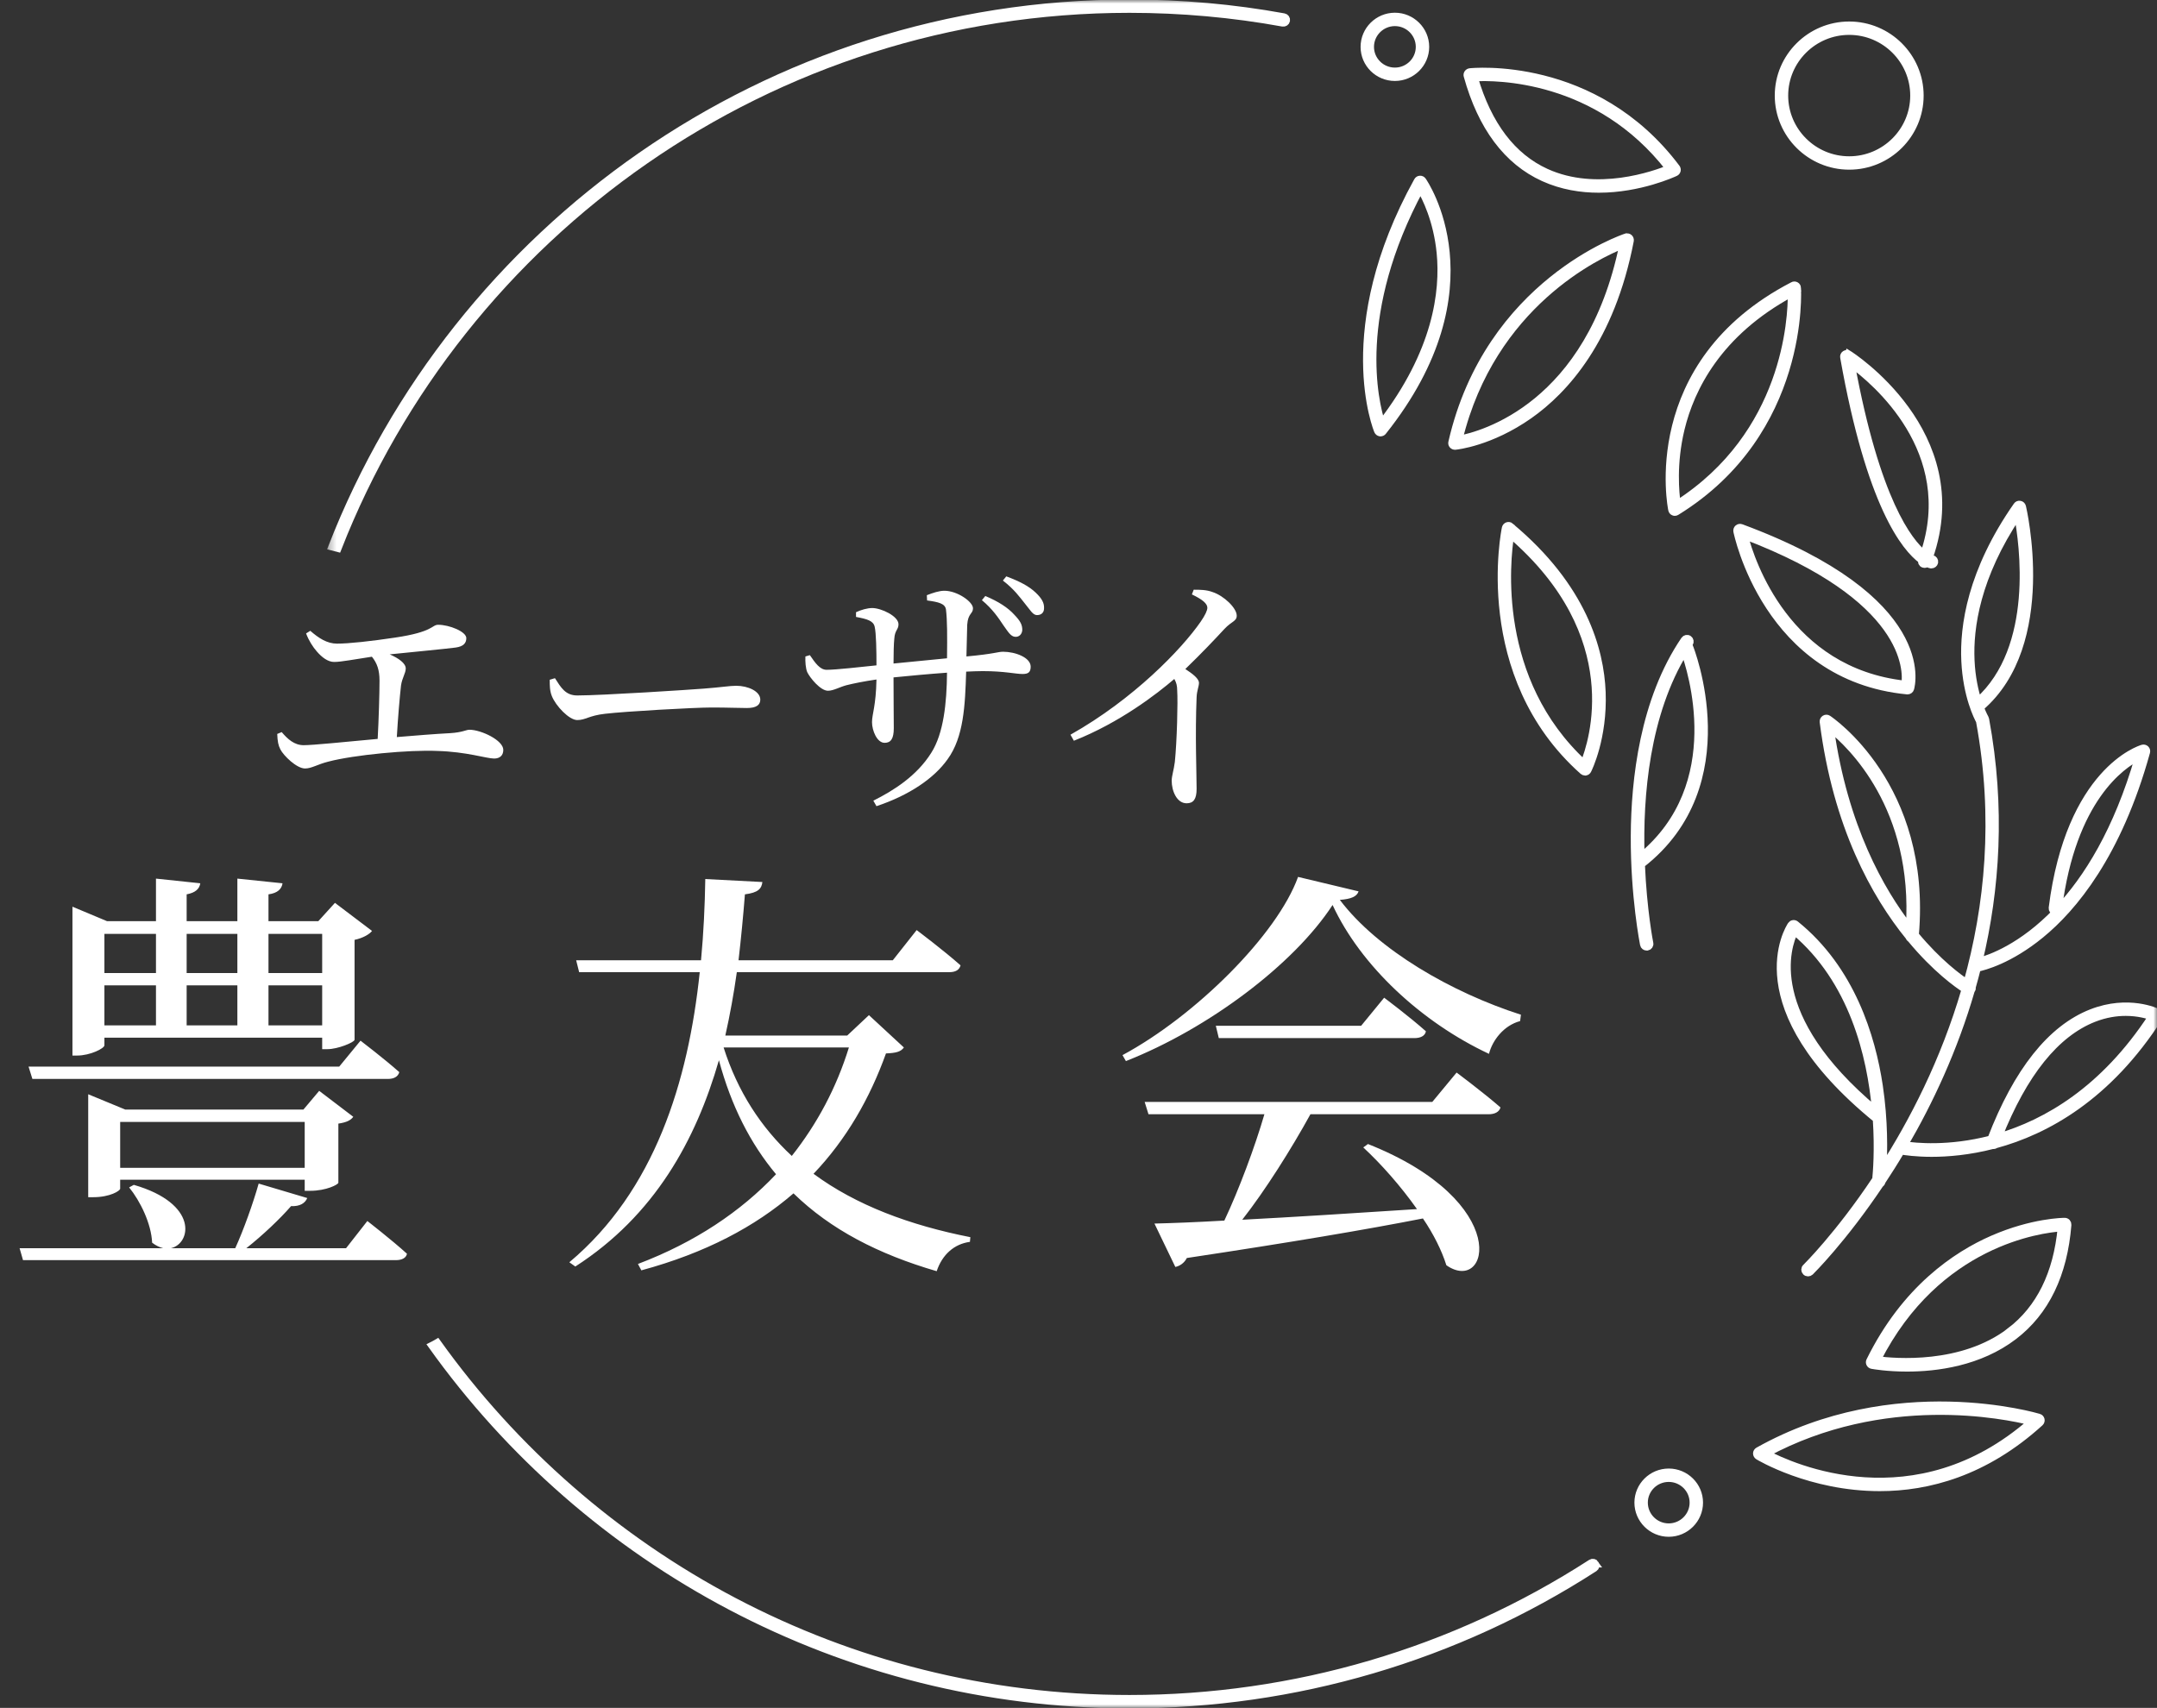 <svg width="298" height="236" viewBox="0 0 298 236" fill="none" xmlns="http://www.w3.org/2000/svg">
<rect x="0" y="0" width="298" height="236" fill="#333333" stroke="none"/>
<g clip-path="url(#clip0_123_449)">
<path d="M42.287 87.528L42.867 87.166C44.026 88.179 45.186 88.939 46.562 88.939C48.157 88.939 51.2 88.613 54.569 88.107C59.968 87.311 59.606 86.334 60.548 86.334C62.069 86.334 64.424 87.275 64.424 88.179C64.424 88.866 64.026 89.336 62.939 89.481C61.562 89.662 57.359 90.06 53.845 90.421C55.077 90.964 56.055 91.651 56.055 92.374C56.055 93.026 55.548 93.677 55.403 94.725C55.222 96.281 54.968 99.319 54.823 101.851C57.468 101.634 60.077 101.417 62.214 101.308C63.917 101.2 64.388 100.838 64.859 100.838C66.453 100.838 69.533 102.285 69.533 103.623C69.533 104.382 69.062 104.817 68.265 104.817C67.214 104.817 64.46 103.876 60.403 103.768C56.562 103.587 48.881 104.31 45.331 105.251C43.881 105.612 43.048 106.191 42.142 106.191C40.983 106.191 39.171 104.419 38.736 103.551C38.447 103.008 38.338 102.429 38.302 101.417L38.918 101.163C39.751 102.14 40.657 102.972 41.961 102.972C43.193 102.972 47.504 102.538 52.178 102.104C52.323 99.5 52.432 95.774 52.432 94.075C52.432 92.591 52.106 91.651 51.381 90.747C48.954 91.109 47.142 91.47 46.164 91.47C45.294 91.47 44.461 90.819 43.773 90.024C43.229 89.409 42.65 88.504 42.287 87.528ZM75.946 93.93L76.67 93.713C77.504 95.015 78.12 96.1 79.75 96.1C83.156 96.1 95.365 95.304 97.177 95.159C99.604 94.979 100.8 94.762 101.706 94.762C103.336 94.762 105.039 95.521 105.039 96.679C105.039 97.402 104.496 97.836 103.191 97.836C101.887 97.836 100.619 97.764 98.3 97.764C95.909 97.764 86.308 98.306 83.591 98.632C81.344 98.885 80.909 99.5 79.75 99.5C78.627 99.5 76.779 97.547 76.236 96.172C75.946 95.449 75.946 94.689 75.946 93.93ZM135.654 82.934L136.125 82.356C137.937 83.115 139.277 83.983 140.147 84.96C140.98 85.828 141.234 86.334 141.234 87.058C141.198 87.636 140.799 88.034 140.256 87.998C139.64 87.962 139.277 87.311 138.625 86.407C137.973 85.43 137.14 84.164 135.654 82.934ZM128.082 82.971L128.046 82.247C128.879 81.922 129.749 81.632 130.473 81.632C132.248 81.632 134.422 83.151 134.422 84.056C134.422 84.852 133.734 84.707 133.625 86.334C133.589 87.636 133.553 89.3 133.517 90.711C137.466 90.349 137.828 90.06 138.589 90.06C140.256 90.06 142.393 90.855 142.393 92.121C142.393 92.917 142.031 93.134 141.27 93.134C140.292 93.134 138.77 92.736 135.763 92.736C135.074 92.736 134.314 92.772 133.48 92.808C133.335 97.438 133.154 101.851 130.908 104.925C129.06 107.529 125.654 109.88 121.089 111.399L120.655 110.64C123.481 109.229 126.669 107.204 128.662 104.021C130.364 101.344 130.799 97.149 130.835 92.953C128.299 93.134 125.618 93.387 123.444 93.604C123.444 96.534 123.481 99.391 123.481 100.621C123.481 102.068 123.082 102.646 122.212 102.646C121.162 102.646 120.473 100.946 120.473 99.789C120.473 98.668 121.017 97.583 121.089 93.894C119.35 94.147 117.937 94.436 116.923 94.689C115.981 94.942 115.147 95.449 114.387 95.449C113.336 95.449 111.887 93.64 111.524 92.881C111.307 92.374 111.234 91.434 111.271 90.711L111.887 90.53C112.611 91.579 113.263 92.555 114.205 92.555C115.546 92.555 118.952 92.157 121.089 91.941C121.089 89.987 121.053 87.456 120.836 86.588C120.655 85.792 119.821 85.539 118.263 85.249V84.598C118.952 84.273 119.821 84.02 120.51 84.02C121.741 84.02 124.133 85.141 124.133 86.262C124.133 87.022 123.625 87.058 123.553 88.251C123.481 88.902 123.444 90.277 123.444 91.687L130.835 90.964C130.872 87.853 130.872 85.719 130.691 84.237C130.582 83.405 129.676 83.188 128.082 82.971ZM138.553 80.222L139.024 79.643C140.871 80.33 142.176 81.018 143.082 81.886C143.915 82.681 144.277 83.296 144.241 84.056C144.241 84.635 143.879 84.996 143.263 84.996C142.683 84.996 142.321 84.273 141.596 83.405C140.871 82.501 140.147 81.452 138.553 80.222ZM164.664 82.139L164.918 81.488C165.788 81.488 166.657 81.488 167.527 81.813C169.085 82.32 170.86 84.02 170.86 85.069C170.86 85.864 170.171 85.828 169.157 86.913C167.853 88.324 166.041 90.241 163.759 92.447C164.809 93.134 165.643 93.785 165.643 94.364C165.643 94.87 165.353 95.413 165.317 96.353C165.099 101.525 165.317 106.95 165.317 109.012C165.317 110.423 164.882 111.001 163.94 111.001C162.563 111.001 161.875 109.265 161.875 107.891C161.875 107.204 162.164 106.444 162.309 105.287C162.599 102.466 162.744 97.004 162.635 95.413C162.635 94.762 162.527 94.328 162.237 93.821C159.882 95.847 154.701 99.861 148.36 102.357L147.889 101.525C156.621 96.606 163.251 89.698 165.86 85.936C166.512 84.996 166.802 84.345 166.802 83.983C166.802 83.405 166.114 82.826 164.664 82.139Z" fill="white"/>
<path d="M21.548 129.05H14.425V134.457H21.548V129.05ZM32.794 129.05H25.787V134.457H32.794V129.05ZM44.51 129.05H37.092V134.457H44.51V129.05ZM37.092 141.686H44.51V136.161H37.092V141.686ZM25.787 136.161V141.686H32.794V136.161H25.787ZM21.548 141.686V136.161H14.425V141.686H21.548ZM14.425 143.39V144.448C14.425 144.86 12.482 145.859 10.656 145.859H10.009V125.288L14.778 127.286H21.548V121.409L27.671 122.055C27.554 122.82 27.024 123.348 25.787 123.584V127.286H32.794V121.409L39.034 122.055C38.917 122.82 38.387 123.407 37.092 123.584V127.286H43.98L46.276 124.759L51.398 128.638C51.045 129.108 50.103 129.637 48.984 129.872V143.684C48.925 144.037 46.688 144.977 45.216 144.977H44.51V143.39H14.425ZM53.577 149.091H4.475L3.945 147.387H46.865L49.809 143.802C49.809 143.802 53.047 146.27 55.166 148.151C54.99 148.798 54.401 149.091 53.577 149.091ZM16.603 161.375H42.096V155.028H16.603V161.375ZM42.861 164.549H42.096V163.021H16.603V164.255C16.603 164.549 15.19 165.431 12.894 165.431H12.187V151.207L17.309 153.323H41.919L44.098 150.737L48.808 154.322C48.454 154.793 47.925 155.086 46.747 155.263V163.432C46.747 163.667 45.099 164.549 42.861 164.549ZM47.807 172.484L50.751 168.722C50.751 168.722 54.165 171.367 56.226 173.248C56.108 173.835 55.52 174.129 54.695 174.129H3.179L2.708 172.484H22.549C22.078 172.366 21.548 172.131 21.018 171.719C20.901 169.075 19.37 165.96 17.839 164.079L18.487 163.726C27.436 166.312 26.435 171.837 23.609 172.484H32.499C33.677 169.897 34.972 166.253 35.737 163.55L42.449 165.548C42.155 166.253 41.448 166.724 40.212 166.665C38.681 168.428 36.326 170.662 34.03 172.484H47.807ZM117.28 144.742H99.97C101.913 150.855 105.151 155.792 109.39 159.73C112.923 155.263 115.572 150.267 117.28 144.742ZM120.047 140.275L124.875 144.742C124.463 145.33 123.815 145.506 122.402 145.565C120.165 151.795 116.926 157.437 112.393 162.198C118.281 166.547 125.699 169.31 134.059 170.955L134 171.602C131.822 171.896 130.173 173.365 129.408 175.657C121.342 173.306 114.748 169.897 109.626 164.902C104.327 169.486 97.498 173.13 88.607 175.54L88.136 174.658C96.026 171.661 102.325 167.429 107.212 162.257C103.68 158.025 101.03 152.853 99.323 146.505C96.144 157.555 90.433 167.958 79.482 175.011L78.657 174.423C90.433 164.549 95.084 149.503 96.673 134.339H80.012L79.6 132.694H96.85C97.203 128.932 97.38 125.17 97.439 121.468L105.328 121.879C105.21 122.819 104.739 123.348 102.914 123.584C102.679 126.581 102.384 129.637 102.031 132.694H123.344L126.641 128.521C126.641 128.521 130.468 131.401 132.705 133.399C132.528 134.045 131.999 134.339 131.115 134.339H101.796C101.383 137.278 100.854 140.217 100.206 143.097H117.044L120.047 140.275ZM197.88 152.265L201.236 148.21C201.236 148.21 204.945 150.972 207.3 153.029C207.124 153.676 206.476 153.97 205.652 153.97H181.042C178.392 158.789 174.801 164.49 171.622 168.546C178.392 168.193 186.812 167.664 195.761 167.076C193.523 163.902 190.815 160.846 188.342 158.554L188.99 158.084C209.125 166.077 205.711 178.949 199.823 174.834C199.175 172.777 198.057 170.544 196.585 168.369C188.813 169.897 178.392 171.661 163.968 173.835C163.615 174.541 162.967 174.952 162.378 175.07L159.493 169.075C161.848 169.016 165.145 168.898 169.149 168.663C171.151 164.431 173.388 158.437 174.683 153.97H158.669L158.139 152.265H197.88ZM188.048 141.745L191.227 137.866C191.227 137.866 194.76 140.51 196.997 142.509C196.879 143.155 196.232 143.449 195.407 143.449H168.384L167.971 141.745H188.048ZM179.334 121.174L187.695 123.172C187.459 123.877 186.694 124.23 185.104 124.348C190.344 131.283 200.588 137.16 210.126 140.217L210.008 141.098C207.771 141.686 206.182 143.743 205.711 145.624C196.408 141.275 187.989 133.458 184.103 125.053C178.746 133.281 166.912 142.156 155.549 146.623L155.078 145.8C165.145 140.393 176.45 129.167 179.334 121.174Z" fill="white"/>
<mask id="mask0_123_449" style="mask-type:luminance" maskUnits="userSpaceOnUse" x="45" y="0" width="253" height="236">
<path d="M298 0H45.289V236H298V0Z" fill="white"/>
</mask>
<g mask="url(#mask0_123_449)">
<path d="M220.417 216.093C220.289 215.897 220.024 215.838 219.828 215.965C200.839 228.233 178.78 234.718 156.038 234.718C116.628 234.718 81.696 215.278 60.413 185.523C60.166 185.668 59.918 185.812 59.662 185.939C81.091 215.948 116.304 235.567 156.03 235.567C178.933 235.567 201.155 229.03 220.28 216.679C220.476 216.551 220.536 216.288 220.408 216.093H220.417Z" fill="white" stroke="white" stroke-miterlimit="10"/>
<path d="M156.038 1.273C163.153 1.273 170.284 1.91 177.228 3.175C177.458 3.209 177.68 3.065 177.722 2.835C177.765 2.606 177.612 2.385 177.382 2.343C170.386 1.07 163.212 0.433 156.038 0.433C105.922 0.424 63.006 31.639 45.86 75.554C46.142 75.622 46.415 75.69 46.688 75.766C63.74 32.217 106.323 1.273 156.038 1.273Z" fill="white" stroke="white" stroke-miterlimit="10"/>
<path d="M281.673 195.855C281.477 195.795 261.763 189.895 242.903 200.481C242.775 200.557 242.69 200.693 242.69 200.838C242.69 200.991 242.766 201.126 242.894 201.211C243.013 201.287 250.093 205.549 259.698 205.549C266.361 205.549 274.234 203.494 281.844 196.576C281.954 196.474 282.006 196.321 281.971 196.168C281.937 196.025 281.826 195.897 281.682 195.855H281.673ZM243.986 200.855C260.262 192.068 276.999 195.54 280.675 196.466C264.612 210.532 247.5 202.714 243.986 200.855Z" fill="white" stroke="white" stroke-miterlimit="10"/>
<path d="M285.256 168.782C285.076 168.782 280.803 168.816 275.309 171.21C270.251 173.417 263.205 178.129 258.325 188.053C258.265 188.172 258.265 188.307 258.325 188.427C258.385 188.545 258.496 188.63 258.632 188.655C258.821 188.69 260.731 189.029 263.461 189.029C267.547 189.029 273.458 188.274 278.218 184.641C282.62 181.279 285.128 176.1 285.674 169.241C285.682 169.122 285.64 169.003 285.563 168.918C285.486 168.833 285.367 168.782 285.247 168.782H285.256ZM277.706 183.961C271.053 189.046 261.729 188.214 259.349 187.908C267.641 171.609 282.014 169.843 284.778 169.657C284.18 176.023 281.801 180.828 277.698 183.961H277.706Z" fill="white" stroke="white" stroke-miterlimit="10"/>
<path d="M298.115 139.897C297.953 139.821 294.054 137.953 288.961 139.94C283.357 142.13 278.682 148.013 275.065 157.41C269.213 158.93 264.581 158.437 263.088 158.209C266.527 152.309 269.947 145.084 272.344 136.799C272.37 136.773 272.395 136.756 272.412 136.731C272.472 136.629 272.48 136.518 272.455 136.416C272.702 135.551 272.941 134.667 273.163 133.777C274.075 133.59 277.633 132.681 281.941 129.15C286.437 125.474 292.612 118.105 296.545 103.92C296.588 103.776 296.545 103.614 296.434 103.504C296.323 103.393 296.161 103.36 296.016 103.402C295.607 103.521 285.933 106.56 283.536 125.465C283.51 125.695 283.672 125.907 283.903 125.941C283.988 125.949 284.073 125.941 284.15 125.898C279.364 130.899 274.938 132.444 273.393 132.851C275.765 122.927 276.575 111.636 274.306 99.387C274.297 99.335 274.28 99.294 274.255 99.251C274.255 99.242 273.948 98.725 273.59 97.766C283.877 88.962 279.441 70.201 279.399 70.014C279.356 69.853 279.228 69.725 279.066 69.7C278.895 69.666 278.733 69.734 278.64 69.878C272.302 78.953 271.235 86.56 271.466 91.339C271.696 96.186 273.223 99.141 273.488 99.625C275.969 113.046 274.699 125.295 271.747 135.847C270.621 135.11 267.772 133.029 264.598 129.201C266.398 108.521 252.69 99.42 252.553 99.327C252.417 99.234 252.238 99.234 252.093 99.327C251.956 99.412 251.879 99.573 251.897 99.743C253.74 114.209 259.062 123.683 263.746 129.447C263.779 129.566 263.856 129.668 263.967 129.719C267.439 133.921 270.51 136.068 271.508 136.706C268.608 146.672 264.231 155.076 260.128 161.468C260.265 159.176 260.35 154.915 259.617 150.034C258.602 143.293 255.778 133.955 248.075 127.732C247.982 127.655 247.862 127.622 247.743 127.639C247.623 127.655 247.521 127.724 247.453 127.825C247.146 128.284 240.202 139.108 259.233 154.634C259.523 158.921 259.242 162.13 259.156 162.962C254.038 170.645 249.602 175.025 249.483 175.145C249.312 175.306 249.312 175.578 249.483 175.747C249.568 175.832 249.679 175.874 249.79 175.874C249.901 175.874 250.004 175.832 250.089 175.756C250.208 175.637 254.627 171.274 259.761 163.599C259.881 163.54 259.966 163.421 259.992 163.285C259.992 163.285 259.992 163.268 259.992 163.26C260.862 161.944 261.758 160.534 262.645 159.032C263.191 159.126 264.692 159.354 266.876 159.354C269.06 159.354 272.02 159.117 275.313 158.267C275.44 158.294 275.577 158.259 275.68 158.174C282.666 156.281 291.239 151.595 298.319 140.542C298.387 140.441 298.405 140.313 298.37 140.203C298.336 140.084 298.26 139.991 298.148 139.94L298.115 139.897ZM284.372 125.567C286.3 110.363 293.158 105.703 295.478 104.548C292.502 114.862 288.313 121.467 284.346 125.686C284.363 125.652 284.372 125.61 284.38 125.567H284.372ZM273.274 96.899C272.839 95.532 272.395 93.614 272.293 91.237C272.088 86.746 273.069 79.675 278.759 71.186C279.493 75.048 281.557 89.496 273.274 96.907V96.899ZM263.797 128.216C259.838 123.148 254.78 114.277 252.861 100.617C255.659 102.85 264.897 111.552 263.797 128.216ZM247.922 128.692C255.957 135.449 258.457 145.831 259.122 153.429C243.52 140.364 246.907 130.771 247.922 128.692ZM276.089 157.13C279.578 148.318 284.005 142.809 289.251 140.737C290.88 140.093 292.399 139.88 293.678 139.88C295.359 139.88 296.647 140.246 297.287 140.474C290.625 150.653 282.691 155.186 276.089 157.13Z" fill="white" stroke="white" stroke-miterlimit="10"/>
<path d="M233.238 89.171C233.298 89.077 233.358 88.984 233.416 88.89C233.545 88.695 233.493 88.432 233.306 88.305C233.109 88.169 232.846 88.228 232.717 88.415C227.062 96.735 225.833 107.736 225.799 115.512C225.756 123.908 227.071 130.445 227.079 130.513C227.121 130.717 227.301 130.852 227.497 130.852C227.523 130.852 227.557 130.852 227.582 130.852C227.812 130.81 227.966 130.581 227.915 130.351C227.889 130.241 227.019 125.767 226.754 119.451C241 108.382 233.485 89.552 233.4 89.357C233.366 89.281 233.314 89.222 233.246 89.179L233.238 89.171ZM226.704 118.381C226.456 109.935 227.395 98.627 232.717 89.994C233.596 92.396 238.834 108.424 226.704 118.381Z" fill="white" stroke="white" stroke-miterlimit="10"/>
<path d="M248.319 39.789C248.311 39.645 248.226 39.517 248.106 39.449C247.979 39.381 247.825 39.373 247.705 39.449C226.806 50.29 230.935 70.248 230.977 70.452C231.003 70.588 231.097 70.698 231.225 70.749C231.276 70.775 231.336 70.783 231.387 70.783C231.464 70.783 231.541 70.757 231.609 70.715C249.531 59.662 248.328 39.984 248.311 39.789H248.319ZM231.703 69.662C231.481 68.168 231.062 64.076 232.248 59.212C233.596 53.686 237.332 46.011 247.492 40.519C247.526 43.965 246.818 59.985 231.703 69.662Z" fill="white" stroke="white" stroke-miterlimit="10"/>
<path d="M224.656 32.76C224.468 32.819 205.642 39.059 200.592 61.131C200.557 61.267 200.592 61.402 200.686 61.504C200.771 61.598 200.882 61.648 201.01 61.648C201.027 61.648 201.036 61.648 201.053 61.648C201.249 61.632 205.915 61.139 211.264 57.387C216.177 53.932 222.583 46.945 225.219 33.252C225.244 33.108 225.194 32.955 225.082 32.853C224.972 32.751 224.81 32.726 224.673 32.768L224.656 32.76ZM201.565 60.706C206.128 41.988 220.834 35.171 224.221 33.83C219.631 56.131 204.755 60.112 201.565 60.706Z" fill="white" stroke="white" stroke-miterlimit="10"/>
<path d="M196.182 24.78C196.037 24.78 195.901 24.873 195.832 25.001C184.495 45.502 190.279 59.407 190.339 59.543C190.398 59.679 190.526 59.773 190.671 59.798C190.688 59.798 190.705 59.798 190.731 59.798C190.859 59.798 190.987 59.739 191.064 59.637C206.896 39.755 196.651 25.102 196.549 24.958C196.463 24.839 196.336 24.771 196.174 24.78H196.182ZM190.876 58.508C189.912 55.528 186.952 43.27 196.233 26.045C196.958 27.284 198.537 30.425 198.98 34.933C199.501 40.264 198.502 48.643 190.876 58.508Z" fill="white" stroke="white" stroke-miterlimit="10"/>
<path d="M203.075 9.932C202.955 9.949 202.836 10.017 202.768 10.119C202.699 10.221 202.673 10.348 202.708 10.467C204.67 17.539 208.219 22.284 213.251 24.568C215.793 25.722 218.438 26.13 220.886 26.13C226.524 26.13 231.19 23.974 231.464 23.846C231.583 23.795 231.659 23.685 231.694 23.566C231.728 23.439 231.694 23.311 231.626 23.209C220.289 8.107 203.245 9.915 203.075 9.932ZM230.618 23.294C228.589 24.126 220.604 26.987 213.61 23.804C208.935 21.681 205.599 17.284 203.68 10.739C206.52 10.578 220.689 10.476 230.618 23.294Z" fill="white" stroke="white" stroke-miterlimit="10"/>
<path d="M208.679 72.727C208.568 72.633 208.406 72.6 208.269 72.65C208.124 72.701 208.022 72.82 207.988 72.965C207.945 73.168 203.749 93.253 218.702 106.556C218.779 106.624 218.881 106.666 218.984 106.666C219.009 106.666 219.034 106.666 219.061 106.666C219.188 106.641 219.299 106.556 219.359 106.438C219.453 106.26 221.568 101.981 221.33 95.656C221.108 89.833 218.727 81.131 208.671 72.744L208.679 72.727ZM218.83 105.521C206.307 93.975 208.116 77.464 208.696 73.856C224.912 87.804 220.033 102.592 218.83 105.521Z" fill="white" stroke="white" stroke-miterlimit="10"/>
<path d="M263.495 95.452C263.495 95.452 263.521 95.452 263.538 95.452C263.725 95.452 263.896 95.334 263.947 95.147C264.092 94.646 267.265 82.82 240.539 72.914C240.394 72.863 240.232 72.888 240.114 72.99C239.994 73.092 239.942 73.245 239.968 73.397C240.011 73.601 244.046 93.576 263.495 95.452ZM240.983 73.992C263.623 82.6 263.461 92.6 263.187 94.561C246.835 92.753 241.921 77.583 240.983 73.992Z" fill="white" stroke="white" stroke-miterlimit="10"/>
<path d="M255.365 48.94C255.22 48.847 255.041 48.855 254.905 48.94C254.768 49.034 254.691 49.203 254.726 49.365C258.36 69.866 263.222 75.732 265.5 77.405C265.414 77.625 265.525 77.871 265.747 77.948C265.917 78.007 266.097 77.965 266.216 77.838C266.532 77.999 266.728 78.033 266.771 78.041C266.796 78.041 266.821 78.041 266.848 78.041C267.043 78.041 267.223 77.897 267.265 77.702C267.308 77.472 267.163 77.252 266.933 77.201C266.924 77.201 266.788 77.167 266.541 77.031C272.554 59.824 255.554 49.025 255.374 48.915L255.365 48.94ZM265.798 76.564C263.734 74.9 259.221 69.213 255.741 50.239C259.016 52.625 270.627 62.302 265.798 76.564Z" fill="white" stroke="white" stroke-miterlimit="10"/>
<path d="M255.477 22.946C260.876 22.946 265.261 18.574 265.261 13.209C265.261 7.844 260.868 3.472 255.477 3.472C250.085 3.472 245.692 7.844 245.692 13.209C245.692 18.574 250.085 22.946 255.477 22.946ZM255.477 4.321C260.399 4.321 264.407 8.311 264.407 13.209C264.407 18.107 260.399 22.097 255.477 22.097C250.555 22.097 246.546 18.107 246.546 13.209C246.546 8.311 250.555 4.321 255.477 4.321Z" fill="white" stroke="white" stroke-miterlimit="10"/>
<path d="M230.542 203.427C228.205 203.427 226.302 205.32 226.302 207.637C226.302 209.955 228.205 211.857 230.542 211.857C232.879 211.857 234.781 209.963 234.781 207.637C234.781 205.312 232.879 203.427 230.542 203.427ZM230.542 211.007C228.674 211.007 227.156 209.497 227.156 207.637C227.156 205.778 228.674 204.276 230.542 204.276C232.41 204.276 233.929 205.787 233.929 207.637C233.929 209.488 232.41 211.007 230.542 211.007Z" fill="white" stroke="white" stroke-miterlimit="10"/>
<path d="M192.71 10.688C195.048 10.688 196.95 8.795 196.95 6.477C196.95 4.16 195.048 2.258 192.71 2.258C190.373 2.258 188.471 4.151 188.471 6.477C188.471 8.803 190.373 10.688 192.71 10.688ZM192.71 3.107C194.579 3.107 196.097 4.618 196.097 6.477C196.097 8.336 194.579 9.839 192.71 9.839C190.842 9.839 189.323 8.328 189.323 6.477C189.323 4.627 190.842 3.107 192.71 3.107Z" fill="white" stroke="white" stroke-miterlimit="10"/>
</g>
</g>
<defs>
<clipPath id="clip0_123_449">
<rect width="298" height="236" fill="white"/>
</clipPath>
</defs>
</svg>
